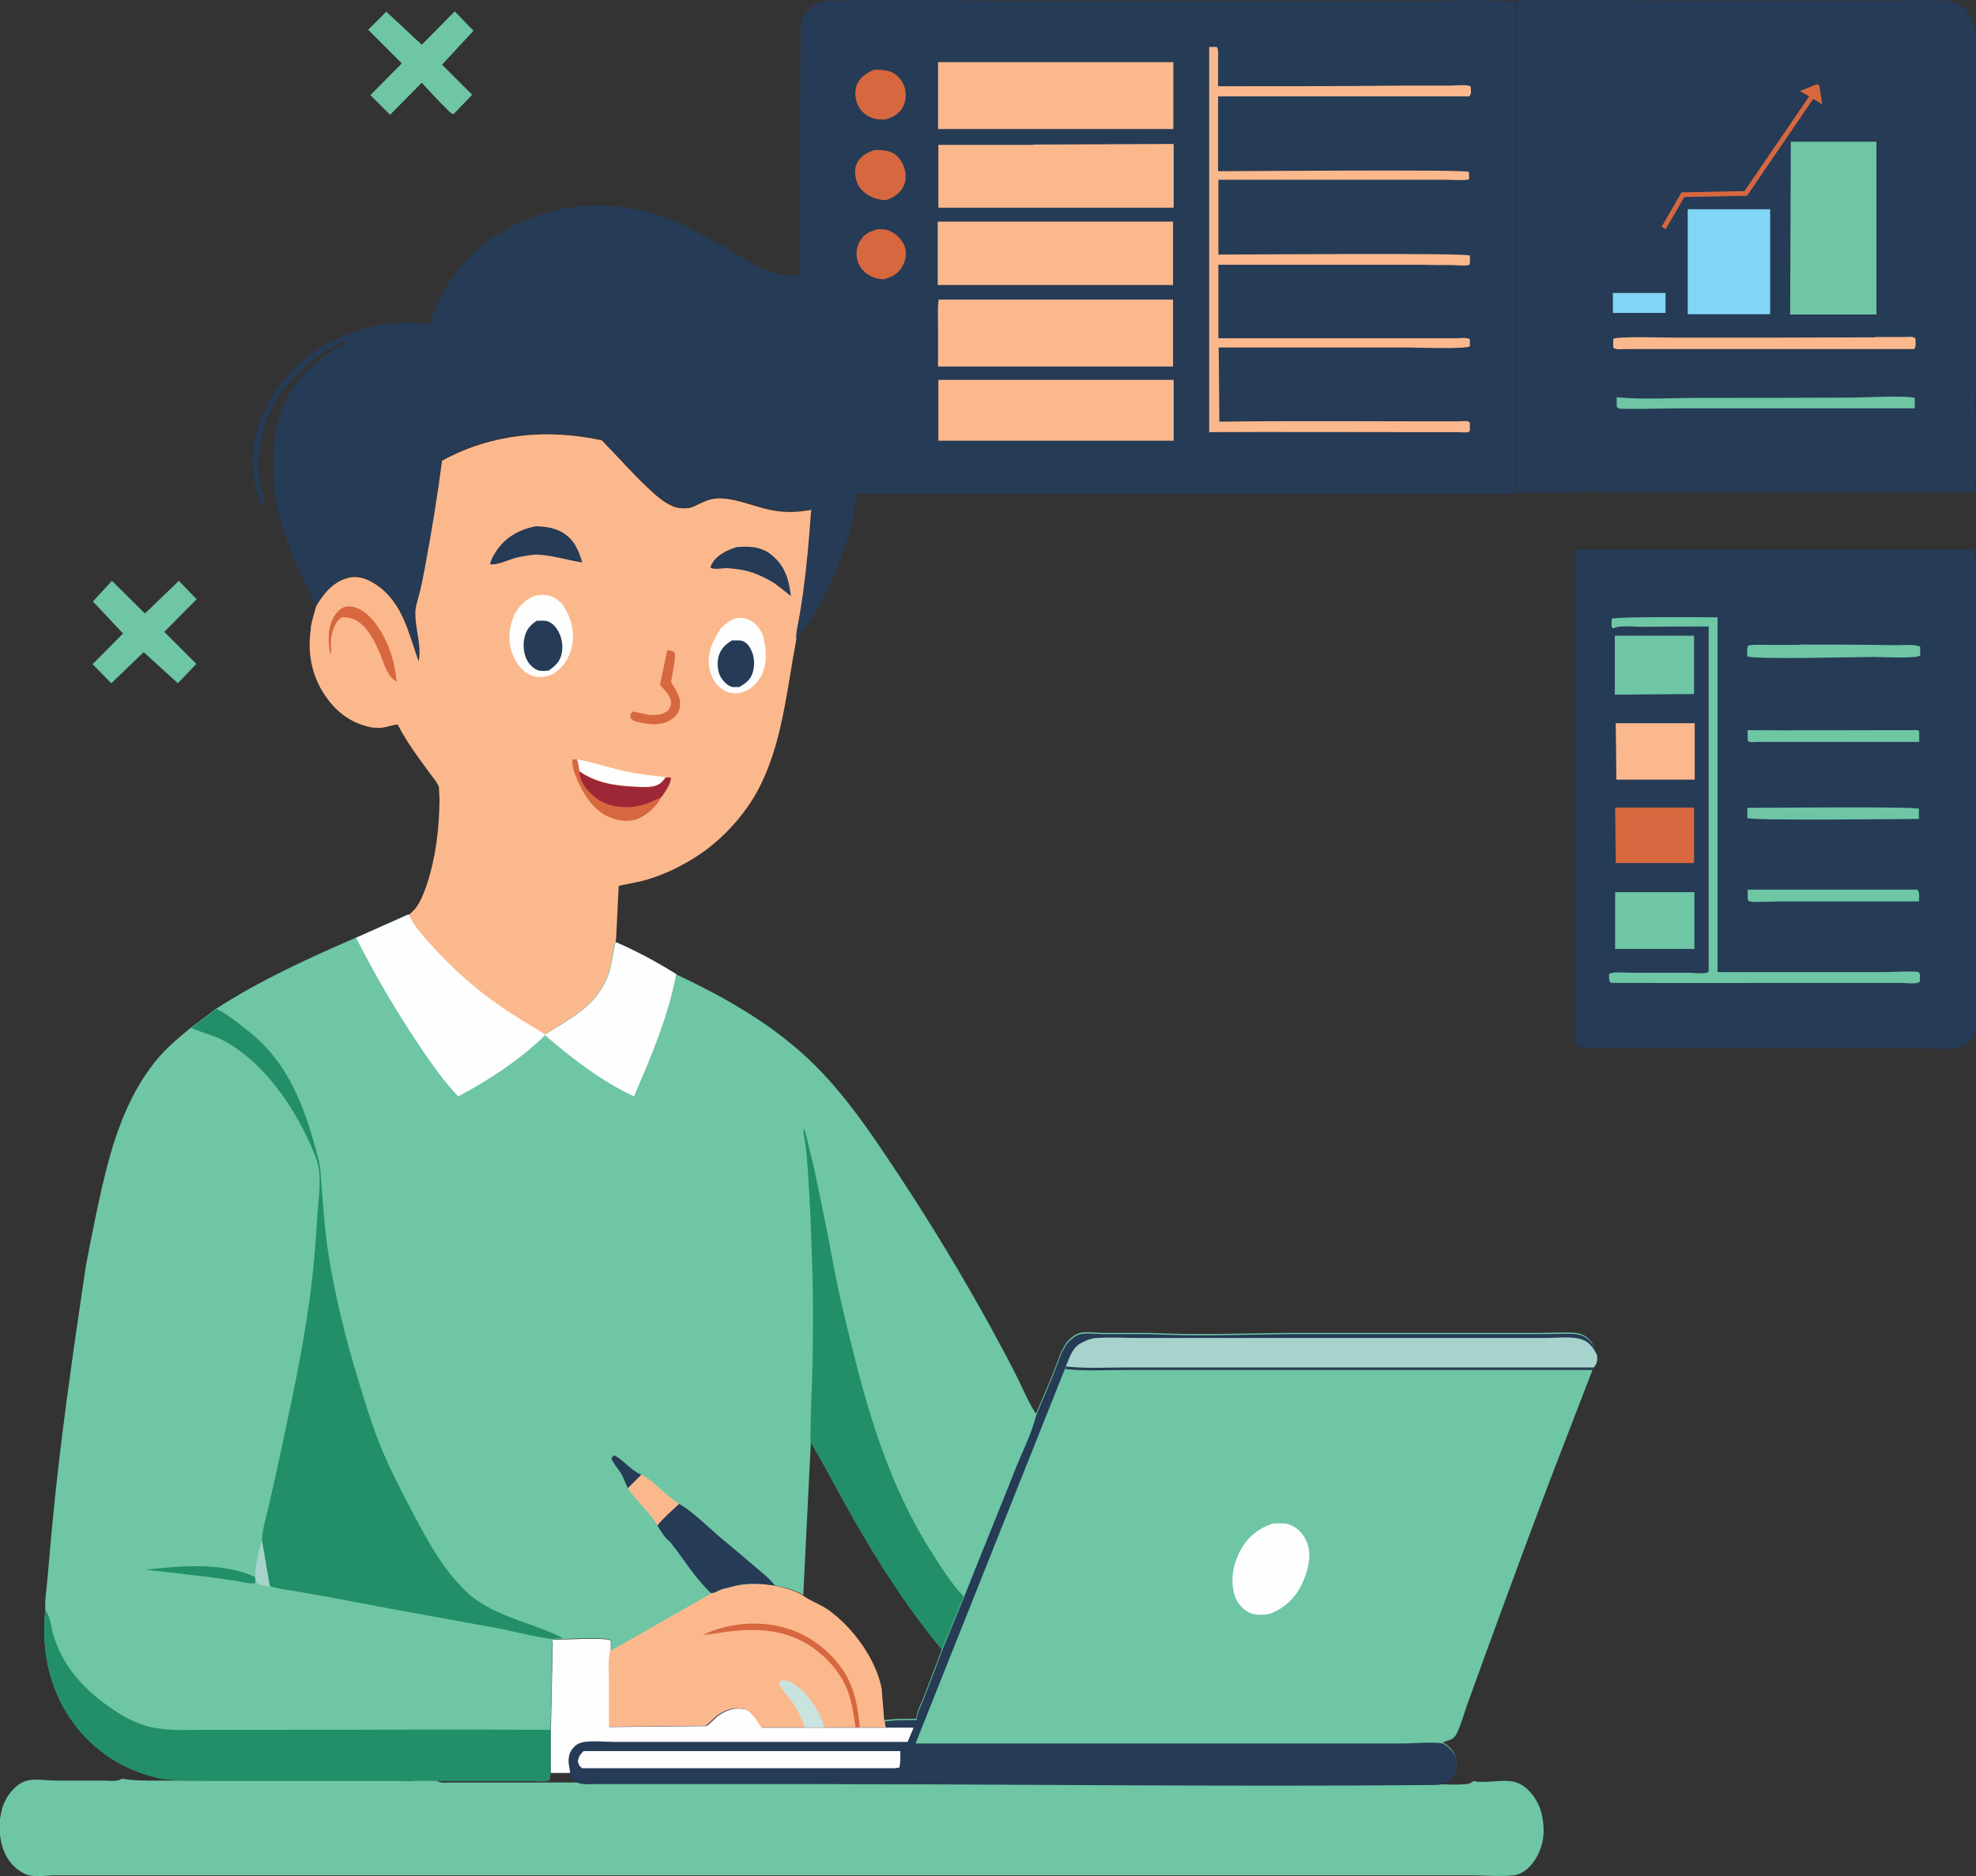 <?xml version="1.0" encoding="UTF-8"?>
<svg id="a" data-name="Layer 1" xmlns="http://www.w3.org/2000/svg" viewBox="0 0 62.31 59.17">
  <rect x="0" y="0" width="62.31" height="59.17" fill="#333333" stroke="none"/>
  <defs>
    <style>
      .b {
        fill: #fefefe;
      }

      .b, .c, .d, .e, .f, .g, .h, .i, .j, .k {
        stroke-width: 0px;
      }

      .c {
        fill: #82d5f5;
      }

      .d {
        fill: #6ec6a4;
      }

      .e {
        fill: #c9e4df;
      }

      .f {
        fill: #9e2737;
      }

      .g {
        fill: #fcb88d;
      }

      .l {
        fill: none;
        stroke: #d7673f;
        stroke-miterlimit: 10;
        stroke-width: .15px;
      }

      .h {
        fill: #d7673f;
      }

      .i {
        fill: #228f68;
      }

      .j {
        fill: #a6d3cb;
      }

      .k {
        fill: #263b56;
      }
    </style>
  </defs>
  <path class="d" d="M5.64,18.32l.56.58-1.02,1.03,1.01,1.01-.58.61-1.08-.98-1.02.98-.59-.6.96-.97-.95-1.01.6-.65,1.04,1.03s1.07-1.03,1.07-1.03Z"/>
  <path class="d" d="M12.16.35l1.14,1.06,1.04-1.05.59.61-.99,1.07.95.95-.59.61c-.09-.02-.17-.12-.23-.18-.27-.26-.52-.54-.77-.81l-1,1.01-.62-.62.99-1-1.06-1.06.58-.58h-.03Z"/>
  <path class="k" d="M13.55,10.21c.35-1.01.86-1.85,1.71-2.51,1.17-.91,2.78-1.37,4.26-1.18.64.08,1.23.22,1.82.48.47.21.93.46,1.38.72.75.44,1.61,1.09,2.53.94.57-.24.88-.57,1.26-1.06.06.33.14.71.12,1.04-.03.66-.32,1.24-.63,1.81.14-.02.28-.17.39-.27.29-.25.59-.58.96-.69.37.01.7.12.96.41.55.63.55,1.46.48,2.25-.08.85-.48,1.83-1.15,2.39-.17.14-.37.28-.58.37l-.05.64h-.01c-.05.59-.18,1.24-.4,1.78-.24.79-.66,1.67-1.13,2.36l-.35.48c-.01-.19.04-.4.07-.58.05-.29.1-.57.14-.86.12-.89.2-1.78.26-2.68-.37.07-.72.1-1.09.04-.6-.08-1.17-.38-1.77-.4-.22,0-.41.05-.61.14-.14.07-.3.17-.46.17-.15,0-.3,0-.44-.06-.31-.13-.56-.38-.81-.6-.5-.47-.95-.99-1.43-1.48-1.73-.38-3.48-.21-5.04.64-.14,1.14-.33,2.28-.55,3.42-.05.26-.11.53-.17.79-.04.17-.11.36-.12.53-.03.51.21,1.08.1,1.59-.31-.88-.51-1.87-1.34-2.42-.25-.17-.55-.29-.85-.22-.49.11-.8.49-1.04.9-.56-1.11-1.18-2.4-1.33-3.65-.03-.26-.02-.54-.02-.8-.03-.1,0-.24,0-.34.02-.38.07-.78.18-1.14.3-.98,1.06-1.79,1.96-2.26.1-.05.17-.1.24-.17-1.2.43-2.03,1.31-2.57,2.44-.21.69-.36,1.3-.24,2.03.04.22.15.46.14.69l-.05.02c-.08-.1-.11-.2-.15-.31-.29-.9-.19-1.85.25-2.69.03-.13.11-.25.18-.36.57-1.01,1.62-1.79,2.73-2.1.12-.07.29-.1.42-.14.61-.16,1.2-.14,1.82-.1,0,0,.02,0,.02,0Z"/>
  <path class="g" d="M25.58,16.05c-.06.9-.14,1.79-.26,2.68-.04.29-.09.58-.14.86-.03.18-.09.39-.07.58-.3,1.58-.44,3.31-1.21,4.75-.41.77-1.09,1.52-1.81,2.01-.55.37-1.13.66-1.78.84-.27.07-.53.11-.8.17l-.08,1.63-.02.16-.14.75c-.28,1.16-1.14,1.59-2.08,2.17-.46-.3-.94-.56-1.39-.88-.82-.57-1.57-1.24-2.24-1.99-.25-.28-.52-.58-.67-.92l.14-.13c.21-.21.33-.55.43-.83.29-.89.39-1.77.4-2.7l-.02-.39c-.07-.15-.17-.27-.27-.4-.37-.51-.74-.99-1.03-1.56-.26.03-.45.14-.72.1h-.06c-.59-.1-1.06-.41-1.42-.89-.49-.64-.66-1.43-.54-2.22v-.06c.04-.23.11-.44.17-.66.24-.41.55-.79,1.04-.9.3-.07.6.05.85.22.83.55,1.03,1.54,1.34,2.42.11-.5-.13-1.08-.1-1.59.01-.17.08-.37.12-.53.07-.26.12-.53.17-.79.21-1.13.4-2.27.55-3.42,1.56-.85,3.31-1.02,5.04-.64.48.49.93,1.01,1.43,1.48.24.23.5.47.81.6.14.06.29.07.44.06.16,0,.32-.11.46-.17.19-.09.39-.15.61-.14.59.02,1.17.32,1.77.4.37.05.72.03,1.09-.04v-.03h-.01Z"/>
  <path class="h" d="M21.05,20.51c.11.01.14.01.23.08.02.29-.08.63-.12.92.16.28.34.5.27.83-.04.17-.14.28-.29.37-.34.21-.76.13-1.12.04l-.14-.09c0-.11-.01-.13.06-.22l.55.11c.18.01.44,0,.57-.14.06-.06.1-.15.1-.23,0-.24-.2-.41-.35-.58l.23-1.08h.01Z"/>
  <path class="h" d="M20.86,25.13c-.15.29-.39.52-.69.67-.27.13-.61.11-.89,0-.44-.15-.79-.6-.98-1-.09-.18-.31-.65-.24-.85h.14c.02.11.07.24.07.36.05.36.26.63.55.84.35.26.84.31,1.26.25.29-.05.53-.16.79-.29v.02h-.01Z"/>
  <path class="h" d="M10.41,20.64c-.07-.41-.09-.89.16-1.25.08-.12.21-.24.36-.26.23-.03.47.09.64.24.54.47.88,1.38.93,2.08v.05c-.3-.19-.37-.53-.5-.84-.14-.34-.32-.73-.61-.98-.18-.16-.37-.22-.61-.21-.05.04-.11.08-.15.14-.15.2-.23.58-.19.83,0,.06.01.09-.01.15,0,0-.02.05-.02.05Z"/>
  <path class="b" d="M18.2,23.95c.53.1,1.06.28,1.59.39.4.09.79.12,1.2.17-.12.17-.21.25-.42.29-.21.04-.43.02-.64,0-.59-.03-1.16-.14-1.66-.48,0-.12-.04-.26-.07-.37Z"/>
  <path class="f" d="M18.27,24.33c.5.35,1.06.45,1.66.48.21.01.43.03.64,0,.21-.04.3-.12.42-.29h.16c.03.14-.12.37-.2.49l-.09.13c-.26.13-.5.24-.79.29-.42.07-.91.01-1.26-.25-.29-.22-.5-.48-.55-.84h.01Z"/>
  <path class="k" d="M23.21,17.26c.38-.04.77-.03,1.09.22.45.35.57.77.64,1.32l-.51-.4c-.3-.18-.62-.34-.96-.41-.19-.04-.38-.06-.57-.07-.14,0-.4.06-.5-.02.02-.05.01-.05.04-.1.15-.29.47-.44.77-.54Z"/>
  <path class="k" d="M16.87,16.6c.29,0,.6.04.86.19.37.22.52.56.63.95-.51-.08-.94-.23-1.46-.25-.21.02-.41.05-.62.1-.22.05-.62.26-.83.2.04-.14.1-.26.18-.38.29-.46.73-.7,1.25-.81,0,0-.01,0-.01,0Z"/>
  <path class="b" d="M22.72,19.83c.18-.17.35-.34.62-.34.19,0,.36.08.5.21.09.09.17.22.22.34l.03.14c.08.37.1.8-.09,1.14-.15.27-.36.46-.66.53-.18.04-.39,0-.55-.1-.22-.14-.35-.38-.41-.63-.11-.48.09-.91.35-1.3h-.01Z"/>
  <path class="k" d="M23.11,20.2c.09,0,.2-.01.28.01.12.03.22.14.27.24.13.22.15.51.08.75s-.22.35-.43.47h-.21c-.15-.03-.29-.18-.37-.31-.1-.17-.12-.42-.08-.62.06-.26.22-.42.45-.55h0Z"/>
  <path class="b" d="M16.22,19.38c.06-.09.12-.19.19-.27.18-.21.41-.34.69-.35.27,0,.44.11.63.29.27.4.41.86.3,1.35-.07.33-.26.65-.55.83-.18.12-.43.15-.64.1-.24-.05-.44-.26-.56-.46-.23-.38-.27-.81-.15-1.24l.09-.24h0Z"/>
  <path class="k" d="M16.94,19.58c.08,0,.17-.01.25,0,.16.02.27.12.36.24.16.23.22.53.16.8-.05.25-.21.39-.41.53-.09.01-.21.02-.3,0-.14-.03-.29-.17-.36-.29-.13-.22-.16-.52-.1-.76.06-.25.18-.39.4-.53h0Z"/>
  <path class="d" d="M13.59,55.89c.07.15.12.26.25.31.11.04.26.02.38.02h4.81c5.05,0,10.1.09,15.16.03.11,0,.22,0,.33-.06h7l.09.06c.09.05.24.02.34.02h3.17c.37,0,.76.04,1.13,0,.08,0,.15-.05.23-.1.1.04.21.03.31.03.32,0,.73-.08,1.03.02.29.1.54.37.7.71.14.31.2.8.12,1.16-.09.41-.32.77-.61.95-.1.06-.2.1-.32.11-.44.04-.89,0-1.32,0H1.7c-.26,0-.67.08-.92-.05l-.04-.02c-.28-.15-.51-.39-.64-.76-.14-.39-.15-.88-.03-1.29.11-.37.39-.71.67-.83.3-.13.7-.04,1.02-.04h1.51c.14,0,.41.04.54-.04l.04-.02c.39.07.76.06,1.15.06h7.56c.14,0,.39.04.5,0,.02,0,.03-.03.05-.04v-.25h.47,0v.02Z"/>
  <path class="k" d="M49.68,17.33h12.59c.06,1.07.02,2.16.02,3.23v9.92c0,.64.05,1.34,0,1.98,0,.14-.07.27-.16.37-.14.15-.29.21-.49.23-.39.04-.81,0-1.2,0h-10.27c-.19,0-.33,0-.48-.13v-15.6h0Z"/>
  <path class="d" d="M55.1,25.48c.55,0,5.27-.05,5.41.03v.32c-.54,0-5.27.06-5.41-.03v-.33h0Z"/>
  <path class="d" d="M55.09,23.03c1.48.01,2.97,0,4.45,0h.73s.17-.01.2,0c.02,0,.03.03.05.04v.33h-5.08c-.06,0-.23.02-.27,0-.02,0-.04-.03-.06-.04v-.32h-.02Z"/>
  <path class="d" d="M55.11,28.06h5.35c.09.09.05.25.05.37h-4.35c-.18,0-.89.04-.99,0-.02-.01-.04-.04-.06-.05v-.31h0Z"/>
  <path class="d" d="M56.73,20.33c1.01,0,2.01,0,3.02.02.17,0,.68-.04.8.05v.28c-.17.1-1.22.04-1.48.04-.51,0-3.78.09-3.97-.02,0-.12-.03-.24.03-.34.19-.04.4-.02.6-.02h1.01,0Z"/>
  <path class="h" d="M50.94,25.47h2.48v1.75h-2.47l-.02-1.75h.01Z"/>
  <path class="g" d="M50.94,22.81h2.5v1.78h-2.47l-.02-1.78h0Z"/>
  <path class="d" d="M50.93,28.14h2.5v1.79h-2.5v-1.79Z"/>
  <path class="d" d="M50.93,20.05h2.49v1.84l-2.5.02v-1.86h0Z"/>
  <path class="d" d="M53.9,19.76c-.71,0-1.42,0-2.14.01-.23,0-.64-.05-.84.03l-.04.02-.06-.04v-.26c.1-.08,2.97-.05,3.34-.05v11.19h5.28c.14,0,.98-.04,1.05,0,.02.01.03.03.05.05v.25s-.04.03-.07.04c-.13.04-.4,0-.54,0h-1.63c-2.5,0-5.01.01-7.51,0-.07-.09-.05-.17-.05-.28.13-.08.46-.04.62-.04h1.9c.13,0,.44.04.56,0,.03,0,.04-.03.06-.05v-10.85s.02-.02.02-.02Z"/>
  <path class="k" d="M49.69.02c.87-.03,1.74,0,2.6,0h7.69c.45,0,.94-.04,1.39,0,.2.02.42.1.57.24.25.24.35.46.36.81l-.02,14.45h-11.43c-.37,0-.8-.04-1.16.02h-1.87V0h1.87v.02Z"/>
  <path class="h" d="M57.31,2.66l.06.03.09.6-.7-.42.55-.22h0Z"/>
  <path class="c" d="M50.86,9.24h1.66v.63h-1.66v-.63Z"/>
  <path class="d" d="M50.99,12.53c.8.08,1.68.02,2.49.02,1.66,0,3.31,0,4.97-.01.28,0,1.78-.08,1.93.02v.32h-7.59c-.2,0-1.67.04-1.75,0-.02-.01-.04-.03-.06-.05v-.31h0Z"/>
  <path class="g" d="M59.14,10.63h.92c.11,0,.25-.03.34.04,0,.11.03.26-.04.34h-9.09c-.13,0-.29.03-.4-.04v-.28c.12-.09,1.69-.04,1.94-.04,2.11,0,4.22,0,6.33-.01h0Z"/>
  <path class="c" d="M53.23,6.6h2.59v3.31h-2.6v-3.31h0Z"/>
  <path class="d" d="M56.47,4.47h2.7v5.45h-2.72s.02-5.45.02-5.45Z"/>
  <path class="d" d="M50.25,43.12l-.89,2.31c-.84,2.16-1.64,4.35-2.44,6.53-.22.61-.44,1.21-.66,1.82-.1.3-.19.61-.32.89-.04.09-.11.16-.2.2l-.24.08c.2.14.37.27.41.53.02.15.02.35-.07.48-.07.09-.16.16-.24.24-.15.05-.29.06-.44.06-6.67.06-13.35-.03-20.03-.03h-6.36c-.15,0-.36.02-.5-.02-.18-.05-.24-.16-.33-.31h-.61v-1.32l.06-2.84c.28,0,1.68-.08,1.85.02v.33l3.16-1.81.14-.03c.14-.09.41-.15.58-.19l.07-.02c.41-.1.81-.07,1.23,0,.3.07.61.14.87.3l.03.02c.23.17.54.27.78.44.77.54,1.51,1.55,1.69,2.48l.08.98c.33-.06.68-.04,1.02-.05.02-.21.14-.45.22-.64.19-.5.39-1,.57-1.51l.69-1.68c.54-1.37,1.1-2.72,1.64-4.09.21-.53.51-1.11.64-1.66.19-.44.38-.89.56-1.33.14-.33.24-.75.48-1.02.09-.1.24-.21.37-.24.22-.05.49,0,.71,0h1.49c1.41.07,2.86.02,4.28,0h8.04c.36,0,.75-.03,1.11,0,.19.02.35.11.47.26.12.14.12.31.16.48.02.16,0,.26-.1.39l.03-.02v-.03Z"/>
  <path class="b" d="M40.16,48.05c.16,0,.34-.02.49.03.28.11.47.31.57.59.16.42,0,.96-.19,1.34-.22.43-.56.74-1.02.9-.19.03-.42.04-.6-.04-.22-.1-.39-.3-.47-.53-.15-.46-.07-.97.15-1.39.24-.46.57-.74,1.06-.9h0Z"/>
  <path class="k" d="M33.61,43.1l-4.74,11.89h15.3c.42,0,.93-.06,1.34,0,.2.14.37.27.41.53.02.15.02.35-.07.48-.07.09-.16.16-.24.24-.15.05-.29.06-.44.06-6.67.06-13.35-.03-20.03-.03h-6.36c-.15,0-.36.02-.5-.02-.18-.05-.24-.16-.33-.31h-.61v-1.32l.06-2.84c.28,0,1.68-.08,1.85.02v.33l3.16-1.81.14-.03c.14-.09.41-.15.58-.19l.07-.02c.41-.1.81-.07,1.23,0,.3.07.61.14.87.3l.03.02c.23.17.54.27.78.44.77.54,1.51,1.55,1.69,2.48l.08.98c.33-.06.68-.04,1.02-.05.02-.21.14-.45.22-.64.19-.5.39-1,.57-1.51l.69-1.68c.54-1.37,1.1-2.72,1.64-4.09.21-.53.51-1.11.64-1.66.19-.44.38-.89.56-1.33.14-.33.24-.75.48-1.02.09-.1.24-.21.37-.24.22-.05.49,0,.71,0h1.49c1.41.07,2.86.02,4.28,0h8.04c.36,0,.75-.03,1.11,0,.19.02.35.11.47.26.12.14.12.31.16.48.02.16,0,.26-.1.39h-14.74c-.63,0-1.28.04-1.9-.03l.02-.04v-.04Z"/>
  <path class="b" d="M18.41,55.23h9.98c0,.16.01.35-.03.52l-.14.02h-9.86c-.1-.07-.1-.1-.14-.22.04-.17.06-.19.18-.32h0Z"/>
  <path class="b" d="M17.41,51.72c.28,0,1.68-.08,1.85.02v.33c-.07.27-.04.57-.04.85v1.55l3.07-.03.34-.31c.26-.19.53-.29.86-.22.22.05.43.4.54.58h4.78l-.19.45h-9.22c-.31,0-.66-.04-.97,0-.13.02-.25.07-.34.17-.13.14-.17.3-.16.49l.05.32h-.61v-1.32l.06-2.84-.02-.03h0Z"/>
  <path class="j" d="M33.61,43.1c.1-.25.19-.56.43-.71.15-.09.37-.19.55-.19.45-.03.91,0,1.36,0h12.81c.33,0,.79-.06,1.1.04.26.08.38.27.5.5.02.16,0,.26-.1.39h-14.74c-.63,0-1.28.04-1.9-.03,0,0,0,0-.01,0Z"/>
  <path class="g" d="M27.94,54.48h-3.94c-.11-.18-.32-.53-.54-.58-.33-.07-.6.03-.86.22l-.34.31-3.06.03v-1.55c0-.28-.03-.58.04-.85l3.17-1.81.14-.03c.14-.09.41-.15.58-.19l.07-.02c.41-.1.81-.07,1.23,0,.3.07.61.14.87.3l.03.02c.23.17.54.27.78.44.77.54,1.51,1.55,1.69,2.48l.08.98.05.24v.02h.01Z"/>
  <path class="e" d="M25.39,54.49c-.11-.26-.22-.53-.38-.77-.08-.12-.42-.5-.43-.61,0-.03.02-.06.02-.09.19-.04.31,0,.47.12.42.29.8.85.92,1.34h-.6Z"/>
  <path class="h" d="M22.16,51.57c.85-.41,1.88-.48,2.78-.17.77.27,1.5.89,1.84,1.63.21.45.29.96.33,1.45h-.13c-.06-.36-.11-.75-.23-1.1-.2-.55-.59-1.02-1.06-1.37-.77-.56-1.61-.66-2.54-.57-.33.03-.65.1-.98.13,0,0-.01,0-.01,0Z"/>
  <path class="k" d="M25.28.62l.03-.05c.12-.19.26-.36.46-.46l.04-.02c.12-.06.22-.06.35-.06,1.78-.05,3.56-.02,5.34,0h13.15c1.04,0,2.11-.05,3.14.02v15.52h-20.82l.05-.63c.2-.1.4-.23.58-.37.68-.55,1.07-1.53,1.15-2.39.08-.78.07-1.62-.48-2.25-.26-.29-.58-.4-.96-.41-.38.11-.67.44-.96.69-.11.1-.24.25-.39.27.31-.57.6-1.15.63-1.81.02-.34-.06-.71-.12-1.04-.38.49-.69.81-1.26,1.06l.04-8.04s.03-.02.03-.02Z"/>
  <path class="h" d="M27.69,7.23c.12,0,.27,0,.38.06.2.09.39.28.46.49.07.2.03.45-.08.63-.14.24-.33.33-.59.4-.13-.01-.26-.03-.38-.09-.22-.1-.37-.27-.44-.5-.06-.2-.03-.44.08-.62.14-.23.32-.31.57-.37Z"/>
  <path class="h" d="M27.58,4.73c.17,0,.31,0,.47.05.22.08.35.23.44.45.08.19.1.43.01.62-.11.25-.3.36-.54.46-.14,0-.28-.02-.41-.07-.21-.08-.42-.24-.51-.45-.08-.19-.11-.43-.03-.62.11-.24.33-.36.57-.44Z"/>
  <path class="h" d="M27.57,2.2c.19,0,.33,0,.51.06.2.08.36.26.44.47.07.21.05.46-.05.65-.12.22-.32.32-.55.39-.13,0-.26,0-.39-.04-.21-.07-.39-.22-.48-.42-.09-.21-.11-.45-.02-.66.1-.23.32-.36.55-.46h-.01Z"/>
  <path class="g" d="M29.59,11.98h7.42v1.92h-7.42s0-1.92,0-1.92Z"/>
  <path class="g" d="M32.57,4.56l4.44-.02v2.01h-7.42v-1.98h2.99,0Z"/>
  <path class="g" d="M29.59,6.99h7.4v2h-7.42v-2s.02,0,.02,0Z"/>
  <path class="g" d="M29.6,9.45h7.39v2.11h-7.41v-1.31c0-.26-.02-.54.02-.8Z"/>
  <path class="g" d="M29.58,1.96h7.42v2.11h-7.42V1.96Z"/>
  <path class="g" d="M38.12,1.48h.25c.06.1.04.22.04.32v.92c1.96,0,3.91,0,5.87-.02h1.45c.17,0,.42-.03.58,0,.03,0,.04.03.07.04,0,.12.03.21-.05.3h-7.92v2.36c.73,0,7.76-.06,7.91.02,0,.09.02.15,0,.24-.22.04-.49.01-.71.01h-7.19v2.36c.72,0,7.78-.06,7.93.03,0,.1.02.21-.02.3-.17.03-.35.01-.52,0-.33,0-.66,0-1-.01h-6.39v2.32h7.46c.13,0,.37-.04.47.03v.22c-.13.1-1.67.04-1.97.04h-5.95l.02,2.34c2.23-.03,4.46-.01,6.69-.01h.87s.25-.02.29,0c.02.01.04.03.05.05v.24s-.03.04-.05.05c-.06.02-.28,0-.36,0h-1.34c-2.16,0-4.31-.01-6.47,0V1.48h-.01Z"/>
  <path class="d" d="M32.68,44.6c-.13.55-.43,1.13-.64,1.66-.54,1.37-1.1,2.72-1.64,4.09l-.69,1.68c-1.41-1.69-2.51-3.57-3.55-5.5-.19-.36-.4-.7-.59-1.06l-.24,4.84c-.26-.17-.57-.23-.87-.3-.41-.06-.82-.09-1.23,0l-.07.02c-.17.04-.44.09-.58.19l-.14.03-3.17,1.81v-.33c-.17-.11-1.56-.03-1.85-.02l-.06,2.84v1.32l-.02.25s-.04.03-.07.04c-.15.04-.48,0-.66,0H6.62c-.51,0-1.01,0-1.52-.06-1.06-.23-1.96-.74-2.65-1.59-.86-1.06-1.16-2.38-1.02-3.72-.02-.3.03-.62.06-.92.05-.53.09-1.06.14-1.59.26-2.79.66-5.54,1.07-8.31.16-.85.33-1.7.52-2.54.32-1.39.76-2.8,1.66-3.93.32-.41.73-.75,1.13-1.08l.8-.6c1.39-.9,2.88-1.58,4.4-2.24l1.66-.74c.15.34.42.65.67.92.67.75,1.41,1.42,2.24,1.99.45.32.93.58,1.39.88.94-.58,1.8-1,2.08-2.17l.14-.75c.67.29,1.28.62,1.91,1.01,1.42.67,2.77,1.42,3.95,2.46,1.26,1.11,2.19,2.52,3.11,3.91,1.03,1.56,1.99,3.15,2.89,4.79.28.51.56,1.03.82,1.55.19.38.36.8.59,1.15h.02v.02Z"/>
  <path class="k" d="M19.8,46.94c-.07-.15-.13-.31-.21-.46-.08-.14-.29-.36-.31-.5l.09-.08c.29.15.51.46.81.59l.05.02-.43.43Z"/>
  <path class="j" d="M8.26,48.57l.25,1.47c-.15-.02-.33-.03-.44-.14l-.02-.16c0-.35.1-.85.22-1.17,0,0-.01,0-.01,0Z"/>
  <path class="i" d="M4.58,49.51c1.08-.12,2.45-.25,3.46.23l.02.16-.02.03c-.14.04-.35-.03-.49-.05-.35-.06-.7-.1-1.05-.15-.64-.08-1.28-.15-1.92-.22Z"/>
  <path class="g" d="M20.23,46.51c.45.24.76.68,1.21.93-.24.22-.49.44-.7.69-.24-.43-.67-.77-.94-1.19,0,0,.43-.43.43-.43Z"/>
  <path class="k" d="M21.43,47.44c.47.28.91.74,1.33,1.09.36.3.73.61,1.08.91.2.17.44.36.6.57-.41-.06-.82-.09-1.23,0l-.07.02c-.17.04-.44.09-.58.19l-.14.03c-.49-.46-.87-1.09-1.29-1.62-.14-.09-.32-.37-.4-.52.21-.25.46-.47.7-.69h0v.02Z"/>
  <path class="b" d="M21.32,30.74c-.26,1.35-.79,2.59-1.33,3.84-.99-.46-1.98-1.21-2.8-1.93-.8.78-1.76,1.41-2.74,1.93-.49-.51-.89-1.1-1.28-1.68-.71-1.06-1.36-2.18-1.94-3.32l1.66-.74c.15.34.42.65.67.92.67.75,1.41,1.42,2.24,1.99.45.32.93.58,1.39.88.94-.58,1.8-1,2.08-2.17l.14-.75c.67.29,1.28.62,1.91,1.01v.02Z"/>
  <path class="i" d="M1.44,50.8l.03.04c.12.18.16.59.24.82.35,1.05,1.1,1.78,2.01,2.36.36.23.79.42,1.21.49h.05c.44.08.93.05,1.37.05h2.31c2.9,0,5.8-.02,8.7,0v1.32l-.02.25s-.04.03-.07.04c-.15.04-.48,0-.66,0H6.62c-.51,0-1.01,0-1.52-.06-1.06-.23-1.96-.74-2.65-1.59-.86-1.06-1.16-2.38-1.02-3.72h.01Z"/>
  <path class="i" d="M30.39,50.35l-.69,1.68c-1.41-1.69-2.51-3.57-3.55-5.5-.19-.36-.4-.7-.59-1.06-.01-.66.03-1.32.05-1.98.03-1.22.04-2.43,0-3.65-.03-.99-.07-1.98-.14-2.97-.02-.28-.04-.55-.08-.83-.02-.16-.07-.3-.05-.46.09.2.13.43.18.65.1.39.19.78.27,1.18.16.78.32,1.55.46,2.33.2,1.07.46,2.14.73,3.2.56,2.19,1.24,4.24,2.48,6.15.27.42.58.91.93,1.26Z"/>
  <path class="i" d="M17.73,51.67c-.16,0-.34.04-.5,0-.58-.09-1.16-.25-1.73-.35-1.45-.27-2.9-.52-4.35-.8-.56-.11-1.13-.21-1.69-.31-.31-.05-.65-.09-.95-.18l-.25-1.47c.02-.33.12-.68.2-1,.12-.51.23-1.01.34-1.52.35-1.64.72-3.31.95-4.97.13-.93.21-1.86.26-2.79.04-.58.16-1.25-.06-1.8-.55-1.39-1.53-2.9-2.86-3.64-.33-.18-.67-.25-1.01-.4l-.05-.02.8-.6c.38.19.72.48,1.05.74,1.08.86,1.62,2.08,1.99,3.38.08.3.2.65.23.95.07.81.11,1.61.22,2.42.21,1.47.58,2.91,1.01,4.33.21.67.41,1.35.68,2,.29.7.64,1.39,1,2.06.49.94,1.01,1.89,1.81,2.61l.2.15c.84.59,1.81.74,2.7,1.19h.01v.02Z"/>
  <polyline class="l" points="52.46 7.19 53.07 6.14 55.05 6.1 57.14 3.04"/>
</svg>